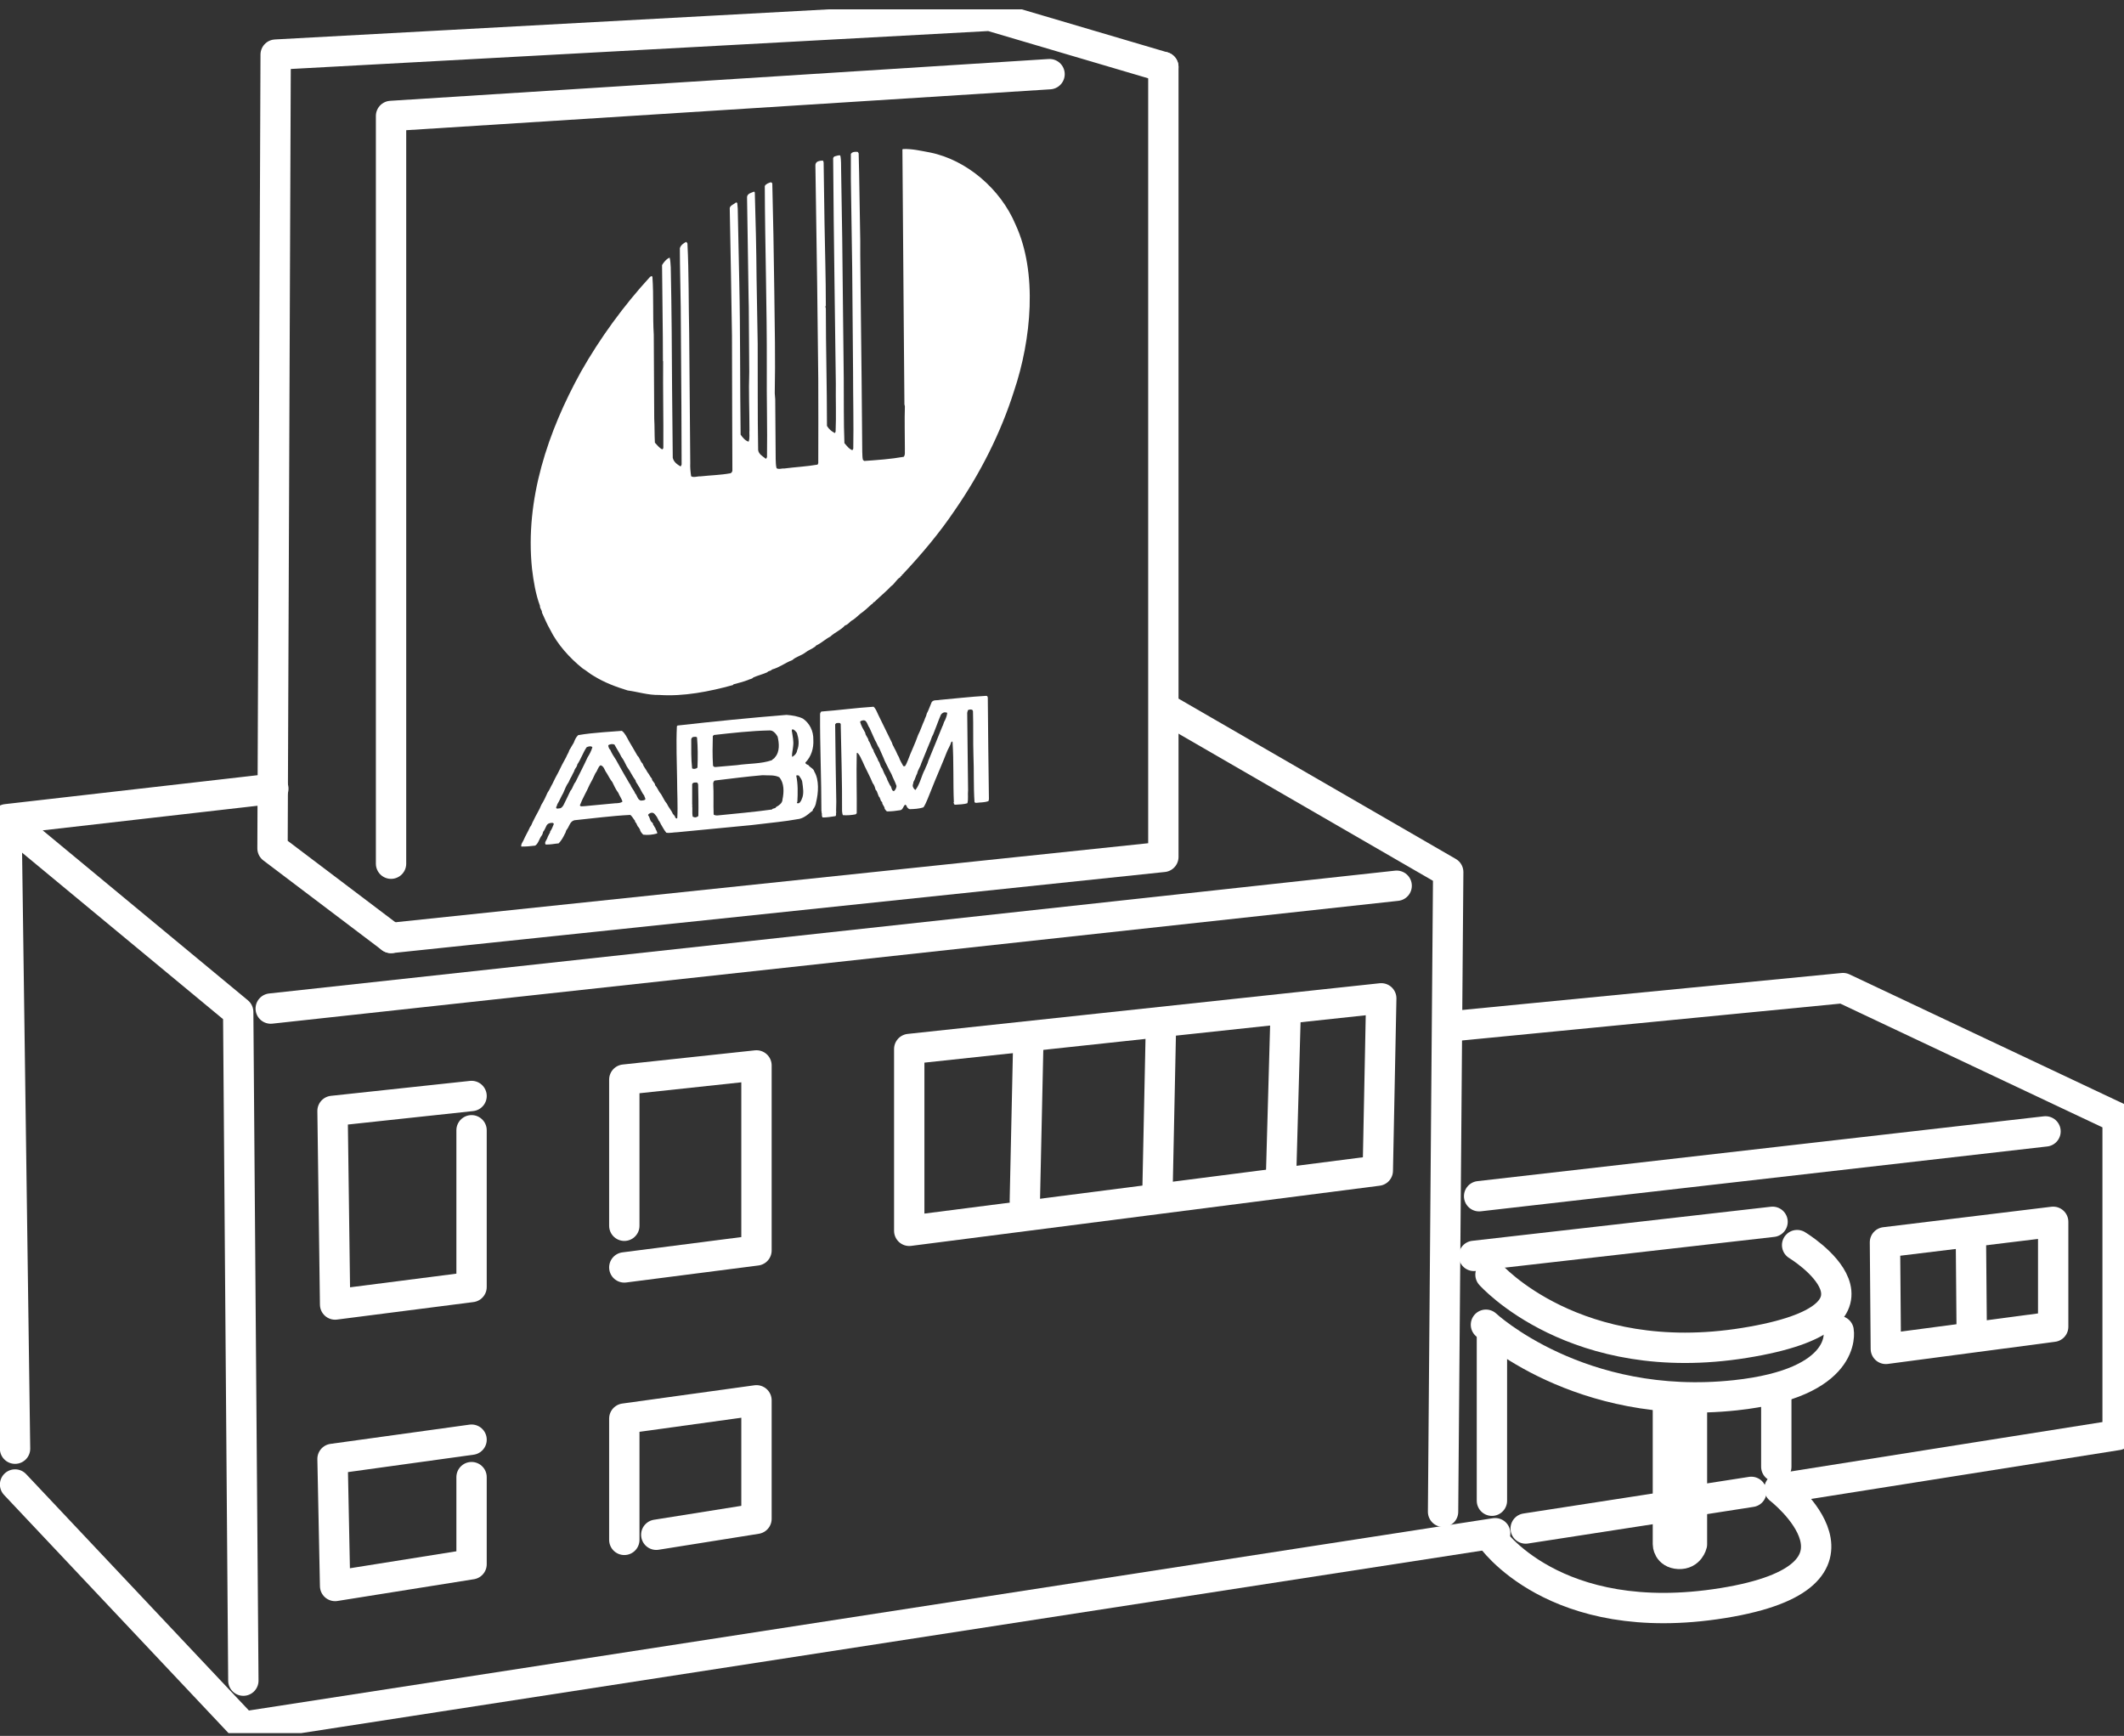 <svg fill="none" height="143" viewBox="0 0 175 143" width="175" xmlns="http://www.w3.org/2000/svg" xmlns:xlink="http://www.w3.org/1999/xlink"><rect x="0" y="0" width="175" height="143" fill="#333333" stroke="none"/><clipPath id="a"><path d="m0 .772h175v142h-175z"/></clipPath><g clip-path="url(#a)"><g stroke="#fff" stroke-linecap="round" stroke-linejoin="round" stroke-width="2.5"><path d="m146.661 122.621 27.813-4.406v-26.137l-22.624-10.679-32.412 3.158"/><path d="m139.609 123.628 4.684-.729"/><path d="m125.703 125.918 11.646-1.8"/><path d="m1.242 122.292 18.807 19.953 103.142-15.94"/><path d="m95.898 58.301 23.423 13.541-.424 52.697"/><path d="m1.24 119.341-.708-51.854 21.988-2.517"/><path d="m2.656 69.312 16.97 14.055.424 55.083"/><path d="m22.305 83.085 92.769-10.118"/><path d="m121.867 98.544 46.667-5.341"/><path d="m146.044 100.652-24.606 2.808"/><path d="m51.438 104.409 10.89-1.4v-15.24l-10.89 1.168v12.04"/><path d="m54.072 126.432 8.256-1.316v-9.759l-10.89 1.505v9.991"/><path d="m113.804 82.242-38.89 4.174v14.978l38.606-4.957z"/><path d="m38.853 90.286-11.455 1.231.212 15.948 11.242-1.442v-12.913"/><path d="m38.853 118.599-11.455 1.585.212 10.468 11.242-1.792v-7.175"/><path d="m95.655 84.397-.28 13.398"/><path d="m105.928 83.368-.373 13.301"/><path d="m84.718 86.082-.28 12.837"/><path d="m122.805 105.008s6.974 7.87 20.928 5.619c13.953-2.247 4.335-8.056 4.335-8.056"/><path d="m122.805 126.579s5.184 7.728 19.137 5.481c13.954-2.247 4.667-9.414 4.667-9.414"/><path d="m122.43 109.13s7.708 7.192 20.55 5.81c9.308-.999 8.51-5.295 8.51-5.295"/><path d="m122.922 109.784v13.844"/><path d="m137.422 115.336v11.876s0 .75.895.797c.895.046 1.086-.797 1.086-.797v-11.876"/><path d="m155.305 102.339.072 8.781 13.788-1.825v-8.643z"/><path d="m162.383 101.563.072 8.364"/><path d="m146.352 120.829v-6.193"/></g><path d="m70.747 12.649.038 1.636.093 5.548v1.214l.072 6.724.038 3.314.055 6.13c.017.232 0 .464.055.67l.11.088c1.044-.072 2.193-.152 3.254-.342.144-.185.072-.413.093-.645 0-1.256-.038-2.31 0-3.512l-.038-.169-.055-6.627-.11-14.283c-.017-.055 0-.076.038-.118.789-.029 1.519.156 2.248.287 2.999.607 5.812 3.006 7.038 5.944 1.829 3.95 1.298 9.473-.127 13.701-1.099 3.47-2.779 6.779-4.862 9.797-1.281 1.905-2.741 3.634-4.314 5.312-.017.021-.055.025-.072.046.038.114-.144.072-.11.181-.331.165-.458.544-.768.742-.403.439-.95.873-1.37 1.294-.127.029-.127.164-.238.194-.31.278-.586.552-.916.771-.237.194-.492.468-.768.607-.165.131-.293.316-.513.371-.348.396-.823.556-1.205.915-.403.206-.751.548-1.171.738l-.072.084c-.255.194-.568.299-.823.497-.331.261-.73.316-1.061.616-.586.223-1.061.611-1.684.78-.093.143-.276.084-.386.228-.365.164-.768.257-1.15.426-.11.143-.293.122-.441.211-.386.147-.785.244-1.188.354l-.055.063c-1.939.535-4.06.949-6.054.814-.933.021-1.735-.253-2.613-.371-.972-.299-1.901-.645-2.779-1.185-.331-.181-.619-.447-.933-.632-1.078-.869-2.083-1.981-2.69-3.221-.255-.438-.441-.906-.658-1.37.017-.211-.182-.329-.166-.565-.348-.932-.53-1.998-.657-3.069-.586-5.696 1.315-11.298 4.039-16.222 1.553-2.74 3.509-5.434 5.685-7.803.055-.025.093-.068.144-.072l.055.072c.11 1.551.017 3.259.11 4.755l.038 6.918c.038.67.017 1.29.055 1.981.182.198.365.43.586.548.055-.004.11-.067.11-.127.017-2.449-.038-4.7-.017-7.133l-.017-.017c0-2.66-.055-5.261-.072-7.9.127-.223.365-.514.624-.616.072.244.072.552.093.801.072 3.347.093 6.838.11 10.076l.055 5.607c.072.358.382.565.641.717.038-.021.072-.101.089-.164 0-1.581-.017-3.217-.017-4.743l-.055-8.174c-.017-1.598-.072-3.271-.072-4.89.055-.236.31-.434.53-.527l.093.126c.127 2.517.089 4.831.144 7.394l.089 10.695c-.017.367.017.713.072 1.092.199.135.53-.008.785.009.84-.093 1.608-.101 2.448-.253.089-.025.144-.11.166-.207l-.017-4.646-.017-6.48c-.055-3.427-.11-6.973-.182-10.4-.055-.325.31-.392.492-.565.038-.021.11-.009.127.046l.038.439.127 6.045c.093 4.195.055 8.423.11 12.584.165.236.365.489.657.582.127-.299.038-.679.072-.991 0-1.543-.072-3.175-.017-4.743l-.038-5.358-.017-.771-.072-4.777-.055-3.524c.038-.291.365-.342.585-.438l.055.072c.072 2.365.127 4.675.144 7.028l.093 5.451c.017 2.833-.017 5.826.038 8.735.038.342.365.51.603.7.089.068.072-.063.127-.105.038-2.454-.038-4.76-.017-7.348.017-5.072-.148-10.017-.166-14.991.11-.202.31-.24.492-.312.055.013.11.046.127.105l.093 4.254.072 4.642c.038 2.85.093 5.624.038 8.385l.038.497.038 4.911c.017.232 0 .518.072.763.182.122.441 0 .658.021.878-.114 1.829-.16 2.724-.316l.055-.118c0-2.255.017-4.667 0-6.943l-.089-7.668c-.055-3.271-.093-6.682-.148-9.937 0-.135.076-.257.204-.308.127-.051.31-.084.437-.059l.038.152.072 4.949c.038 2.331.11 4.524.11 6.838-.072.084 0 .156 0 .249 0 3.28.093 6.416.093 9.654.144.257.382.451.624.582.055.017.072-.063.089-.127.055-1.256 0-2.622.017-3.933l-.11-8.322c-.038-3.352-.093-6.821-.11-10.194-.017-.076.038-.16.11-.202.144-.029.31-.122.475-.08.093.38.055.826.072 1.248.017 1.905.072 3.621.089 5.51l.055 5.105.072 6.476c.017 1.716-.017 3.609.055 5.358.204.232.386.489.658.582l.072-.122c.038-2.028-.017-4.224-.017-6.286l-.072-8.596-.11-7.34v-2.062c.11-.185.382-.19.569-.165l.072.11z" fill="#fff"/><path d="m81.382 57.466c0-.08-.055-.148-.127-.143-1.281.072-2.541.219-3.822.333-.237.059-.53-.034-.674.194-.144.32-.238.637-.403.94-.038.215-.144.358-.199.556-.182.379-.31.818-.513 1.202-.237.696-.585 1.383-.84 2.078-.072.16-.127.337-.237.485-.055.025-.089.008-.144-.004-.127-.24-.272-.46-.365-.742-.144-.219-.221-.502-.365-.721-.055-.152-.165-.274-.199-.447-.382-.776-.751-1.534-1.133-2.314-.11-.24-.204-.502-.386-.662-1.481.093-2.872.291-4.314.396-.055.063-.093.143-.093.219-.017 2.508.11 5.371.11 8.014.072.034-.034.122.038.152 0 .097-.017.236.055.341.348.009.713-.063 1.061-.11.089-.063.038-.194.055-.274 0-.038.038-.08 0-.097 0-.291.017-.54.017-.814-.038-2.137-.072-4.216-.093-6.378.038-.042.072-.084.11-.105.127.009.293-.063.348.084.038 2.234.127 4.789.11 7.167.017.114.017.232.072.337.331.029.713-.004 1.044-.067l.093-.089c.017-1.543-.038-3.2 0-4.878 0-.038 0-.118.055-.101.221.194.293.476.437.734.038.11.11.223.148.333.221.481.475.923.674 1.425.127.148.182.329.238.54.199.177.165.506.365.683-.017.038 0 .08.038.11 0 .097.072.19.144.24-.017.215.204.329.204.544.055.093.11.143.182.215.365.008.751-.042 1.099-.097.238-.038.238-.35.42-.46.017.055.148.063.11.164.093.11.127.181.255.211.365-.013.785-.029 1.133-.156.127-.185.238-.447.331-.666.199-.518.42-1.02.619-1.539.331-.801.658-1.543.967-2.34.11-.282.293-.544.365-.822.038 0 .072-.101.11-.029.11 1.631.038 3.406.11 4.966-.072.063.038.093 0 .156.021.034.072.067.127.063.331-.029.696-.021.989-.127.089-.333.017-.712.055-1.067-.038-2.12-.038-4.452-.072-6.378l.055-.215c.089-.046.199-.076.31-.046.072.013.093.068.11.127.038 1.193 0 2.449.038 3.642.055 1.227 0 2.622.089 3.849.017.034.072.051.127.063.331-.046.696-.021 1.022-.147.017-.059.038-.101.038-.177-.038-2.677-.072-5.645-.093-8.36zm-7.734 7.711c-.221-.038-.166-.354-.31-.472-.089-.202-.221-.384-.276-.595-.148-.261-.276-.535-.386-.818-.166-.16-.144-.43-.31-.607-.072-.249-.238-.481-.348-.721-.038-.055-.038-.152-.072-.207-.182-.215-.204-.523-.386-.738-.017-.249-.255-.405-.272-.653-.165-.295-.331-.569-.42-.889.017-.059.072-.101.127-.105.441-.173.458.367.641.582.144.333.31.687.458 1.02.144.219.204.464.348.662.144.354.327.704.458 1.058.182.35.348.721.547 1.071.127.333.31.649.42.987-.017.173-.11.358-.221.422zm4.187-5.801c-.089.143-.11.337-.199.481-.365.936-.785 1.901-1.15 2.82-.055.257-.199.46-.276.696-.293.527-.403 1.214-.785 1.707-.11-.068-.182-.177-.221-.312-.021-.131.055-.215.055-.35.144-.228.182-.481.31-.704.055-.295.255-.523.331-.818.166-.422.331-.818.513-1.26.055-.139.11-.278.165-.401.127-.24.166-.514.31-.738.221-.54.403-1.079.624-1.598.055-.101.166-.185.276-.215.089-.008.182 0 .255.034-.017.232-.11.455-.199.653z" fill="#fff"/><path d="m67.101 63.588c-.055-.287-.348-.337-.492-.556-.093-.046-.237-.076-.255-.207.492-.506.696-1.18.658-1.889.017-.713-.31-1.362-.857-1.737-.403-.198-.878-.27-1.353-.308-3.016.244-5.944.535-8.977.877l-.055.063c-.072 1.492 0 2.951.017 4.338 0 1.079.072 2.209.017 3.2 0 .059-.072.063-.089.046-.055-.034-.127-.122-.11-.185-.072-.051-.11-.143-.166-.177-.127-.316-.365-.548-.492-.843-.204-.232-.331-.552-.492-.805-.199-.215-.276-.497-.475-.713-.017-.249-.255-.303-.272-.552-.144-.139-.221-.367-.365-.527-.127-.261-.31-.434-.403-.717-.199-.177-.221-.464-.42-.641-.238-.422-.458-.788-.696-1.193-.166-.295-.31-.649-.586-.856l-1.536.114c-.696.059-1.37.118-2.066.24-.182.169-.276.392-.365.628-.127.185-.238.426-.365.611-.055.219-.182.362-.255.565-.238.426-.458.847-.658 1.273-.165.303-.331.607-.475.927-.144.245-.238.502-.403.729-.144.341-.31.679-.513 1.008-.166.439-.458.869-.658 1.311-.11.165-.127.358-.276.523-.166.379-.386.729-.547 1.109-.072.16-.221.308-.166.493.403.004.73-.025 1.133-.076.165-.093.255-.295.331-.451.055-.101.11-.261.204-.367.072-.101.11-.224.127-.32.11-.122.182-.325.276-.506.093-.181.276-.236.475-.232.055-.004.127.046.127.101-.093.219-.166.438-.31.624l.017.021c-.072.177-.199.342-.255.544-.072.16-.238.329-.127.493.365.025.713-.063 1.078-.093.221-.232.382-.514.513-.797.072-.084.072-.219.127-.299.238-.274.272-.717.658-.809 1.553-.156 3.054-.363 4.607-.439.166.139.259.342.386.485-.017.118.093.169.127.223-.038.101.11.105.055.19.093.068.148.198.221.291.017.173.166.333.272.438.365.046.785.009 1.15-.101.017-.156-.11-.299-.144-.392.017-.059-.038-.076-.055-.11-.038-.076-.089-.169-.144-.24.038-.059-.055-.093-.038-.131-.255-.169-.182-.409-.365-.624 0-.114.127-.148.199-.19.293-.101.403.194.547.358.017.055.017.114.072.127.021.114.072.19.148.24-.055.084.089.088.055.152.166.257.276.514.475.75.276.051.602-.034.895-.038l6.088-.586.696-.08c1.022-.127 2.083-.219 3.127-.409.458-.038.84-.363 1.171-.645.127-.013.055-.139.144-.207.11-.143.204-.367.221-.54.199-.788.255-1.834-.127-2.496zm-20.092 1.534c-.182.401-.386.801-.585 1.21-.089.139-.182.266-.348.261-.093.009-.204.055-.255-.038 0-.114.093-.202.093-.295.182-.287.31-.624.492-.932.127-.282.238-.616.441-.885.072-.181.182-.384.276-.544.055-.16.182-.308.221-.481.072-.16.199-.249.221-.443.293-.43.475-.987.768-1.417.127-.068.386-.131.475 0-.089.299-.237.582-.403.847-.31.683-.658 1.328-.989 2.015-.182.207-.221.502-.403.713zm3.729 1.046-2.596.244c-.11-.008-.31.063-.365-.067.221-.594.547-1.105.806-1.707.165-.282.331-.624.475-.944.182-.207.199-.502.42-.653.293.068.331.434.513.649.144.24.276.514.458.734.144.299.293.628.492.885.11.261.259.46.348.721-.148.131-.348.127-.547.143zm2.049-.219c-.276-.088-.276-.422-.458-.594-.089-.261-.293-.434-.386-.7-.166-.219-.276-.481-.42-.696-.276-.46-.513-.919-.768-1.362-.182-.274-.348-.531-.475-.826-.11-.089-.148-.236-.166-.371.127-.11.365-.131.513-.063.182.35.403.658.569 1.012.199.253.31.531.458.809.272.362.437.771.713 1.134.017.173.144.257.221.426.182.253.293.59.492.826.017.114.11.202.089.32-.11.084-.255.08-.382.088zm4.17-5.051c0-.097.093-.16.144-.185.127-.013.237-.042.327.029.072.822.072 1.594.038 2.487-.11.122-.31.139-.441.076-.089-.805-.072-1.577-.072-2.407zm.586 6.315c-.072.084-.182.114-.293.127-.055-.055-.144-.008-.182-.084-.055-.266 0-.616-.038-.902.038-.021 0-.059 0-.076v-1.678c.038-.101.11-.122.182-.131.093-.009.182-.017.255.017l.055.131c.017.923.038 1.728.017 2.601zm1.188-6.581.093-.084c1.498-.169 3.088-.346 4.569-.375.31-.025.53.261.674.502.127.527.204 1.252-.221 1.716-.038.101-.182.131-.255.236-.878.308-1.922.261-2.872.405l-1.79.156c-.089-.013-.144-.025-.182-.118-.055-.885-.038-1.581-.017-2.428zm5.74 5.266c-.038.291-.293.451-.53.586-.055.156-.31.084-.331.202-1.481.206-3.033.342-4.535.493-.089-.013-.182-.004-.276-.076-.038-.864.017-1.678-.038-2.601.038-.08.038-.194.165-.207 1.353-.16 2.524-.316 3.895-.434.492.034.967-.046 1.387.169.403.468.403 1.202.255 1.868zm.895-3.609c0 .021-.055.025-.072.046h-.038c-.017-.282.072-.582.093-.873.055-.409-.038-.788-.093-1.168-.034-.076-.017-.152.021-.215.166.004.272.169.382.295.144.451.221.965.017 1.446-.017.194-.165.379-.31.468zm.696 3.529c-.038.122-.11.24-.204.329-.072.025-.182.072-.199-.038l.038-.063c.038-.717.055-1.467-.093-2.15.055-.042.148-.029.221 0 .11.164.255.325.276.535.055.439.165.949-.038 1.391z" fill="#fff"/><path d="m95.851 5.515v65.075l-63.632 6.678" stroke="#fff" stroke-linecap="round" stroke-linejoin="round" stroke-width="2.5"/><path d="m32.219 71.15v-61.597l54.256-3.444" stroke="#fff" stroke-linecap="round" stroke-linejoin="round" stroke-width="2.5"/><path d="m32.215 77.268-9.762-7.382.259-65.387 58.851-3.2 14.284 4.216" stroke="#fff" stroke-linecap="round" stroke-linejoin="round" stroke-width="2.5"/></g></svg>